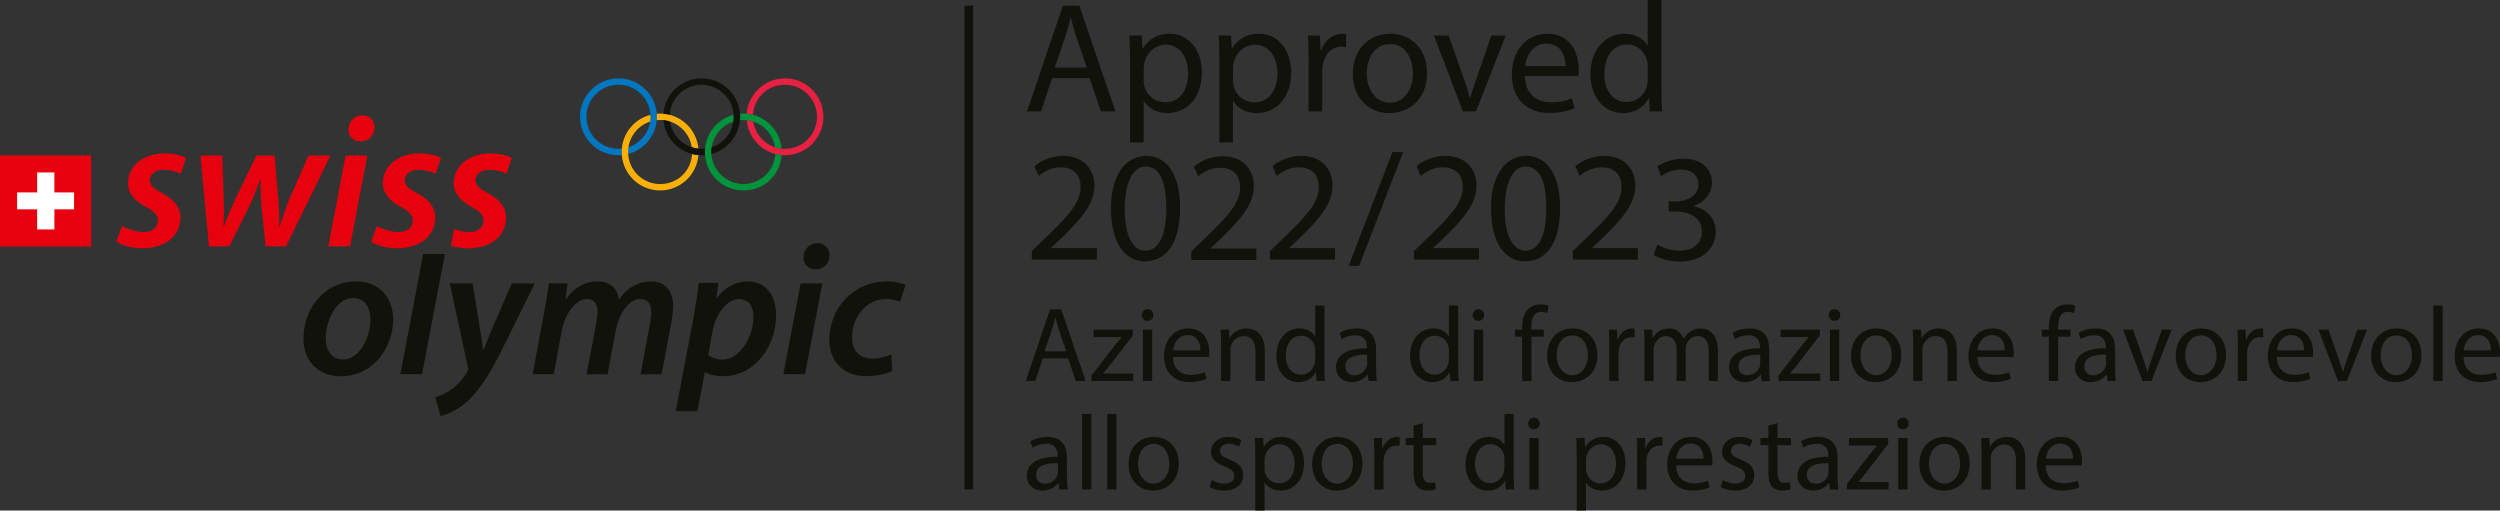 <?xml version="1.0" encoding="UTF-8"?><svg id="Ebene_1" xmlns="http://www.w3.org/2000/svg" viewBox="0 0 1175.6 240.06"><rect x="0" y="0" width="1175.6" height="240.06" fill="#333333" stroke="none"/><defs><style>.cls-1{fill:#fff;}.cls-2{fill:#f9af06;}.cls-3{fill:#e7000e;}.cls-4{fill:#0077c0;}.cls-5{fill:#00943d;}.cls-6{fill:#12120d;}.cls-7{fill:#e82041;}</style></defs><g><path class="cls-4" d="M308.9,54.92c0-9.98-8.09-18.07-18.07-18.07s-18.07,8.09-18.07,18.07,8.09,18.07,18.07,18.07c.53,0,1.05-.02,1.56-.07-.04-.48-.06-.96-.06-1.44,0-.54,.03-1.07,.07-1.59-.52,.05-1.04,.08-1.57,.08-8.32,0-15.06-6.74-15.06-15.06s6.74-15.06,15.06-15.06,15.06,6.74,15.06,15.06c0,6.68-4.35,12.34-10.37,14.32-.11,.73-.17,1.48-.17,2.25,0,.31,0,.62,.03,.93,7.78-2.01,13.52-9.08,13.52-17.49"/><path class="cls-7" d="M387.2,54.92c0,9.98-8.09,18.07-18.07,18.07-9.44,0-17.2-7.25-18-16.48,1.08,.11,2.12,.34,3.11,.66,1.09,7.25,7.34,12.81,14.89,12.81,8.32,0,15.06-6.74,15.06-15.06s-6.74-15.06-15.06-15.06-14.55,6.25-15.03,14.13c-.96-.25-1.96-.42-2.98-.51,.73-9.31,8.52-16.63,18.01-16.63,9.98,0,18.07,8.09,18.07,18.07"/><path class="cls-5" d="M349.55,56.43c7.55,0,13.81,5.56,14.89,12.81,.99,.33,2.03,.55,3.11,.66-.8-9.24-8.56-16.48-18-16.48-.53,0-1.05,.02-1.56,.07,.04,.47,.05,.95,.05,1.44,0,.53-.02,1.06-.07,1.59,.52-.05,1.05-.08,1.58-.08m15.03,15.99c-.48,7.88-7.03,14.13-15.03,14.13s-15.06-6.74-15.06-15.06c0-6.68,4.36-12.34,10.38-14.32,.11-.73,.16-1.48,.16-2.25,0-.31-.01-.62-.03-.93-7.78,2.01-13.52,9.08-13.52,17.49,0,9.98,8.09,18.07,18.07,18.07s17.28-7.32,18.01-16.63c-1.02-.09-2.02-.26-2.98-.51"/><path class="cls-2" d="M308.83,56.51c.05-.52,.07-1.05,.07-1.59,0-.48-.02-.96-.05-1.44,.52-.04,1.04-.07,1.56-.07,9.44,0,17.2,7.25,18,16.48-1.07-.11-2.11-.34-3.11-.66-1.08-7.25-7.34-12.81-14.89-12.81-.53,0-1.06,.03-1.58,.08m19.59,16.42c-.73,9.31-8.52,16.63-18.01,16.63-9.98,0-18.07-8.09-18.07-18.07,0-8.41,5.75-15.48,13.53-17.49,.02,.3,.03,.62,.03,.93,0,.77-.05,1.51-.17,2.25-6.02,1.97-10.37,7.64-10.37,14.32,0,8.31,6.74,15.06,15.06,15.06s14.55-6.25,15.03-14.13c.97,.25,1.96,.42,2.98,.51"/><path class="cls-6" d="M329.98,36.85c-9.49,0-17.28,7.32-18.01,16.63,1.02,.09,2.02,.26,2.98,.51,.48-7.89,7.03-14.13,15.03-14.13s15.06,6.74,15.06,15.06c0,6.68-4.35,12.34-10.38,14.31-.11,.73-.17,1.48-.17,2.25,0,.31,.01,.62,.03,.93,7.78-2.01,13.52-9.08,13.52-17.49,0-9.98-8.09-18.07-18.07-18.07m0,33.13c-7.55,0-13.8-5.56-14.89-12.81-1-.33-2.04-.55-3.11-.66,.8,9.24,8.55,16.48,18,16.48,.53,0,1.05-.02,1.56-.07-.04-.47-.05-.95-.05-1.44,0-.54,.02-1.06,.07-1.59-.52,.05-1.05,.08-1.58,.08"/><polygon class="cls-6" points="198.47 175.97 209.22 119.44 198.99 119.44 188.25 175.97 198.47 175.97"/><path class="cls-6" d="M161.41,169.04c-5.14,0-8.24-4.11-8.24-9.98,0-8.03,4.74-18.87,12.87-18.87,6.18,0,8.16,5.41,8.16,9.83,0,8.45-5.08,19.02-12.71,19.02h-.09Zm-1.16,7.9c14.51,0,24.62-12.46,24.62-26.97,0-9.44-5.99-17.67-17.49-17.67-14.59,0-24.69,12.56-24.69,27.04,0,10.17,6.68,17.6,17.47,17.6h.09Z"/><path class="cls-6" d="M211.51,133.26l8.48,39.35c.16,.84,.17,1.34-.2,2.01-1.92,3.46-4.64,6.41-7.53,8.51-2.65,1.96-5.58,3.07-7.51,3.69l2.35,8.78c2.62-.48,8.23-2.55,13.12-7.32,5.74-5.5,10.49-13.13,15.68-23.54l15.58-31.47h-10.8l-9.17,21.02c-1.99,4.68-3.08,7.53-4.09,10.19h-.2c-.37-2.92-.87-6.01-1.65-10.66l-3.33-20.56h-10.71Z"/><path class="cls-6" d="M260.4,175.97l3.71-20.22c1.58-8.69,7.04-15.15,11.75-15.15,4.13,0,5.1,2.94,5.1,6.17,0,1.57-.23,3.22-.57,5.03l-4.56,24.18h9.88l3.82-20.48c1.67-9.03,6.8-14.9,11.51-14.9,3.73,0,5.21,2.45,5.21,6.12,0,1.71-.29,3.68-.6,5.36l-4.44,23.9h9.92l4.69-25.01c.41-2.29,.72-5.43,.72-7.31,0-7.59-4.54-11.35-10.4-11.35-5.92,.05-11.32,2.91-15.15,8.72-.34-4.49-3.38-8.72-10.05-8.72-5.56,0-10.84,2.68-14.8,8.39h-.17l.93-7.43h-8.85c-.51,3.7-1.13,8.13-2.11,13.25l-5.48,29.46h9.93Z"/><path class="cls-6" d="M334.92,156.46c1.83-9.97,7.46-15.81,12.64-15.81s6.72,4.38,6.72,8.26c0,9.63-6.45,20.16-14.39,20.16-2.93,0-5.2-.82-6.81-2.17l1.84-10.44Zm-6.95,36.88l3.45-18.24h.19c1.55,.92,4.57,1.83,8.49,1.83,14.58,0,24.87-13.87,24.87-28.79,0-8.34-4.24-15.85-13.49-15.85-5.47,0-10.78,2.91-14.44,8h-.18l.96-7.26h-9.22c-.54,4.33-1.5,11.02-2.45,16.11l-8.38,44.2h10.19Z"/><path class="cls-6" d="M383.39,126.63c3.66,0,6.64-2.49,6.69-6.5,0-3.46-2.36-5.78-5.74-5.78s-6.47,2.72-6.5,6.52c-.02,3.4,2.28,5.76,5.47,5.76h.09Zm-4.82,49.34l8.13-42.71h-10.21l-8.14,42.71h10.22Z"/><path class="cls-6" d="M419.14,166.58c-2.17,.97-5.13,2.05-9.08,2.05-5.71,0-9.39-3.63-9.39-10.01,0-8.92,6.2-18.02,16.11-18.02,2.84,0,4.85,.61,6.44,1.3l2.65-7.92c-1.64-.76-4.97-1.66-8.76-1.66-15.85,0-27.12,12.6-27.12,27.49,0,10.18,6.55,17.08,17.28,17.08,5.42,0,9.77-1.21,12.26-2.42l-.37-7.89Z"/><path class="cls-3" d="M54.75,113.61c2.26,1.69,6.92,3.08,11.95,3.15,10.28,.08,18.13-5.2,18.13-14.62,0-5.42-4.15-9.03-8.85-11.5-3.62-1.85-5.5-3.5-5.5-5.89,0-2.9,2.64-4.94,6.47-4.94,3.5,0,6.36,1.06,8.01,1.9l2.57-7.39c-1.87-1.13-5.55-2.16-10.04-2.16-10.1,0-17.29,5.8-17.29,14.03,0,4.89,3.52,8.54,8.45,11.13,4.16,2.17,5.59,3.9,5.59,6.55,0,2.87-2.44,5.25-6.61,5.26-3.85,0-8.02-1.62-10.26-2.83l-2.63,7.29Z"/><path class="cls-3" d="M94.27,73.13l3.96,42.71h9.6l9.49-19c1.84-3.85,2.96-7.04,5.01-12.21h.19c-.02,4.5,.12,8.39,.46,12.62l1.94,18.6h9.58l20.91-42.71h-10.34l-9.17,20.88c-1.76,4.57-3.12,8.38-4.4,12.54h-.21c.13-3.81-.08-7.71-.39-12.59l-1.79-20.83h-8.53l-10.33,21.37c-1.96,4.29-3.7,8.3-4.96,12.05h-.19c.2-4.18,.3-7.62,.13-12.66l-.72-20.76h-10.24Z"/><path class="cls-3" d="M169.42,66.5c3.66,0,6.63-2.49,6.69-6.5,0-3.46-2.36-5.78-5.74-5.78s-6.48,2.72-6.51,6.52c-.02,3.4,2.28,5.75,5.47,5.75h.09Zm-4.82,49.34l8.13-42.71h-10.21l-8.14,42.71h10.21Z"/><path class="cls-3" d="M174.58,113.61c2.26,1.69,6.92,3.08,11.95,3.15,10.27,.08,18.13-5.2,18.13-14.62,0-5.42-4.15-9.03-8.85-11.5-3.62-1.85-5.49-3.5-5.49-5.89,0-2.9,2.63-4.94,6.47-4.94,3.49,0,6.36,1.06,8.01,1.9l2.57-7.39c-1.87-1.13-5.55-2.16-10.04-2.16-10.1,0-17.29,5.8-17.29,14.03,0,4.89,3.52,8.54,8.44,11.13,4.16,2.17,5.6,3.9,5.6,6.55,0,2.87-2.44,5.25-6.61,5.26-3.85,0-8.02-1.62-10.26-2.83l-2.63,7.29Z"/><path class="cls-3" d="M213.52,107.67c2.15,.8,4.77,1.48,7.26,1.48,4.17-.02,6.61-2.39,6.61-5.26,0-2.65-1.43-4.38-5.59-6.55-4.93-2.59-8.45-6.25-8.45-11.13,0-8.23,7.19-14.03,17.29-14.03,4.49,0,8.17,1.03,10.04,2.16l-2.57,7.39c-1.65-.84-4.51-1.9-8.01-1.9-3.84,0-6.47,2.04-6.47,4.94,0,2.39,1.88,4.04,5.49,5.89,4.7,2.48,8.85,6.08,8.85,11.5,0,9.42-7.86,14.69-18.14,14.62-2.85-.04-5.58-.51-7.83-1.21l1.51-7.89Z"/><rect class="cls-3" y="73.05" width="42.88" height="42.88"/><polygon class="cls-1" points="34.83 90.48 25.57 90.48 25.57 81.09 17.47 81.09 17.47 90.48 8.04 90.48 8.04 98.44 17.47 98.44 17.47 107.89 25.57 107.89 25.57 98.44 34.83 98.44 34.83 90.48"/></g><rect class="cls-6" x="453.52" y="2.66" width="4.11" height="227.5"/><g><path class="cls-6" d="M494.73,36.74l-5.16,15.64h-6.64L499.82,2.66h7.75l16.97,49.73h-6.86l-5.31-15.64h-17.63Zm16.3-5.02l-4.87-14.31c-1.11-3.25-1.84-6.2-2.58-9.07h-.15c-.74,2.95-1.55,5.98-2.51,9l-4.87,14.39h14.98Z"/><path class="cls-6" d="M531.4,28.33c0-4.57-.15-8.26-.3-11.66h5.83l.29,6.12h.15c2.66-4.35,6.86-6.93,12.69-6.93,8.63,0,15.12,7.3,15.12,18.15,0,12.84-7.82,19.18-16.23,19.18-4.72,0-8.85-2.07-10.99-5.61h-.15v19.4h-6.42V28.33Zm6.42,9.52c0,.96,.15,1.84,.29,2.66,1.18,4.5,5.09,7.6,9.74,7.6,6.86,0,10.85-5.61,10.85-13.8,0-7.16-3.76-13.28-10.62-13.28-4.43,0-8.56,3.17-9.81,8.04-.22,.81-.44,1.77-.44,2.66v6.12Z"/><path class="cls-6" d="M573.38,28.33c0-4.57-.15-8.26-.3-11.66h5.83l.29,6.12h.15c2.66-4.35,6.86-6.93,12.69-6.93,8.63,0,15.12,7.3,15.12,18.15,0,12.84-7.82,19.18-16.23,19.18-4.72,0-8.85-2.07-10.99-5.61h-.15v19.4h-6.42V28.33Zm6.42,9.52c0,.96,.15,1.84,.29,2.66,1.18,4.5,5.09,7.6,9.74,7.6,6.86,0,10.85-5.61,10.85-13.8,0-7.16-3.76-13.28-10.62-13.28-4.43,0-8.56,3.17-9.81,8.04-.22,.81-.44,1.77-.44,2.66v6.12Z"/><path class="cls-6" d="M615.36,27.81c0-4.21-.07-7.82-.3-11.14h5.68l.22,7.01h.29c1.62-4.8,5.53-7.82,9.89-7.82,.74,0,1.25,.07,1.84,.22v6.12c-.66-.15-1.33-.22-2.21-.22-4.57,0-7.82,3.47-8.71,8.34-.15,.89-.29,1.92-.29,3.02v19.03h-6.42V27.81Z"/><path class="cls-6" d="M671.06,34.23c0,13.21-9.15,18.96-17.78,18.96-9.66,0-17.12-7.08-17.12-18.37,0-11.95,7.82-18.96,17.71-18.96s17.19,7.45,17.19,18.37Zm-28.33,.37c0,7.82,4.5,13.72,10.85,13.72s10.84-5.83,10.84-13.87c0-6.05-3.02-13.72-10.7-13.72s-10.99,7.08-10.99,13.87Z"/><path class="cls-6" d="M681.24,16.67l7.01,20.07c1.18,3.25,2.14,6.2,2.88,9.15h.22c.81-2.95,1.84-5.9,3.02-9.15l6.94-20.07h6.79l-14.02,35.71h-6.2l-13.57-35.71h6.94Z"/><path class="cls-6" d="M717.1,35.71c.15,8.78,5.75,12.39,12.25,12.39,4.65,0,7.45-.81,9.89-1.84l1.11,4.65c-2.29,1.03-6.2,2.21-11.88,2.21-10.99,0-17.56-7.23-17.56-18s6.34-19.26,16.75-19.26c11.66,0,14.76,10.25,14.76,16.82,0,1.33-.15,2.36-.22,3.02h-25.08Zm19.03-4.65c.07-4.13-1.7-10.55-9-10.55-6.57,0-9.44,6.05-9.96,10.55h18.96Z"/><path class="cls-6" d="M781.29,0V43.16c0,3.17,.07,6.79,.29,9.22h-5.83l-.29-6.2h-.15c-1.99,3.98-6.34,7.01-12.17,7.01-8.63,0-15.27-7.3-15.27-18.15-.07-11.88,7.3-19.18,16.01-19.18,5.46,0,9.15,2.58,10.77,5.46h.15V0h6.49Zm-6.49,31.21c0-.81-.07-1.92-.3-2.73-.96-4.13-4.5-7.53-9.37-7.53-6.71,0-10.7,5.9-10.7,13.8,0,7.23,3.54,13.21,10.55,13.21,4.35,0,8.34-2.88,9.52-7.75,.22-.89,.3-1.77,.3-2.8v-6.2Z"/><path class="cls-6" d="M490.33,168.57l-3.48,10.59h-4.51l11.46-33.7h5.23l11.51,33.7h-4.66l-3.61-10.59h-11.95Zm11.07-3.4l-3.34-9.7c-.73-2.21-1.24-4.21-1.74-6.15h-.12c-.48,1.97-1.01,4.03-1.67,6.09l-3.32,9.76h10.18Z"/><path class="cls-6" d="M513.28,176.6l10.94-14.21c1.08-1.35,2.05-2.5,3.18-3.78v-.1h-13.14v-3.52h18.47l-.03,2.74-10.81,14.06c-1.03,1.31-2.03,2.55-3.11,3.76v.1h14.13v3.52h-19.63v-2.56Z"/><path class="cls-6" d="M542.35,148.14c0,1.5-1.05,2.73-2.8,2.73-1.59,0-2.66-1.24-2.65-2.73,0-1.51,1.12-2.74,2.73-2.74s2.71,1.2,2.72,2.74Zm-4.91,31.02v-24.18h4.38v24.18h-4.38Z"/><path class="cls-6" d="M551.6,167.86c.09,5.94,3.86,8.4,8.28,8.4,3.15,0,5.07-.56,6.7-1.24l.77,3.12c-1.54,.7-4.23,1.54-8.07,1.54-7.43,0-11.9-4.95-11.9-12.2s4.32-13.05,11.38-13.05c7.89,0,9.95,6.92,9.95,11.37,0,.92-.05,1.58-.15,2.06h-16.96Zm12.87-3.16c.04-2.77-1.13-7.12-6.07-7.12-4.49,0-6.4,4.06-6.75,7.12h12.82Z"/><path class="cls-6" d="M574.19,161.51c0-2.52-.08-4.53-.2-6.53h3.89l.24,3.98h.12c1.19-2.27,4-4.53,8-4.53,3.32,0,8.52,2,8.52,10.31v14.43h-4.38v-13.94c0-3.91-1.47-7.18-5.59-7.18-2.89,0-5.14,2.05-5.93,4.51-.18,.54-.3,1.32-.3,2.04v14.57h-4.38v-17.65Z"/><path class="cls-6" d="M622.81,143.66v29.26c0,2.15,.08,4.57,.2,6.24h-3.91l-.22-4.18h-.12c-1.35,2.7-4.25,4.73-8.2,4.73-5.86,0-10.38-4.95-10.38-12.29-.04-8.08,4.98-13,10.87-13,3.71,0,6.21,1.74,7.3,3.67h.1v-14.44h4.37Zm-4.37,21.16c0-.57-.05-1.3-.19-1.88-.68-2.77-3.06-5.06-6.37-5.06-4.56,0-7.28,3.99-7.28,9.31,0,4.91,2.44,8.99,7.19,8.99,2.94,0,5.62-1.99,6.43-5.28,.16-.58,.22-1.2,.22-1.89v-4.19Z"/><path class="cls-6" d="M643.54,179.16l-.39-3.05h-.13c-1.33,1.89-3.94,3.6-7.4,3.6-4.89,0-7.39-3.47-7.39-6.94,0-5.86,5.19-9.08,14.53-9.01v-.51c0-1.96-.55-5.6-5.51-5.58-2.25,0-4.6,.67-6.3,1.8l-1-2.92c2-1.29,4.93-2.12,7.98-2.12,7.39,0,9.19,5.05,9.19,9.9v9.05c0,2.07,.09,4.13,.37,5.79h-3.97Zm-.68-12.35c-4.76-.1-10.21,.75-10.21,5.43,0,2.89,1.9,4.21,4.11,4.21,3.18,0,5.19-2,5.89-4.05,.15-.47,.21-.96,.21-1.38v-4.21Z"/><path class="cls-6" d="M685.7,143.66v29.26c0,2.15,.08,4.57,.2,6.24h-3.91l-.22-4.18h-.12c-1.35,2.7-4.25,4.73-8.2,4.73-5.86,0-10.38-4.95-10.38-12.29-.04-8.08,4.98-13,10.87-13,3.71,0,6.21,1.74,7.3,3.67h.1v-14.44h4.37Zm-4.37,21.16c0-.57-.05-1.3-.19-1.88-.68-2.77-3.06-5.06-6.37-5.06-4.56,0-7.28,3.99-7.28,9.31,0,4.91,2.44,8.99,7.19,8.99,2.94,0,5.62-1.99,6.43-5.28,.16-.58,.22-1.2,.22-1.89v-4.19Z"/><path class="cls-6" d="M697.95,148.14c0,1.5-1.05,2.73-2.8,2.73-1.59,0-2.66-1.24-2.65-2.73,0-1.51,1.12-2.74,2.73-2.74s2.71,1.2,2.72,2.74Zm-4.91,31.02v-24.18h4.38v24.18h-4.38Z"/><path class="cls-6" d="M715.76,179.16v-20.85h-3.38v-3.33h3.38v-1.17c0-3.41,.78-6.5,2.81-8.47,1.65-1.59,3.86-2.23,5.88-2.23,1.6,0,2.91,.33,3.76,.71l-.58,3.38c-.67-.29-1.53-.55-2.82-.55-3.71,0-4.69,3.29-4.69,7.03v1.31h5.84v3.33h-5.82v20.85h-4.38Z"/><path class="cls-6" d="M751.17,166.84c0,8.96-6.21,12.87-12.03,12.87-6.56,0-11.62-4.78-11.62-12.46,0-8.09,5.32-12.82,12.01-12.82s11.64,5.04,11.64,12.41Zm-19.17,.28c0,5.3,3.04,9.3,7.33,9.3s7.37-3.94,7.37-9.43c0-4.09-2.06-9.26-7.29-9.26s-7.41,4.81-7.41,9.39Z"/><path class="cls-6" d="M756.72,162.51c0-2.86-.07-5.29-.2-7.53h3.85l.17,4.74h.16c1.13-3.24,3.8-5.29,6.73-5.29,.48,0,.82,.03,1.22,.12v4.14c-.45-.09-.89-.13-1.5-.13-3.1,0-5.29,2.34-5.89,5.63-.11,.62-.18,1.34-.18,2.05v12.92h-4.38v-16.65Z"/><path class="cls-6" d="M773.28,161.51c0-2.52-.08-4.53-.2-6.53h3.82l.23,3.89h.12c1.35-2.3,3.6-4.44,7.63-4.44,3.28,0,5.78,2,6.82,4.85h.1c.77-1.38,1.73-2.42,2.73-3.15,1.46-1.1,3.04-1.7,5.32-1.7,3.23,0,7.98,2.08,7.98,10.49v14.24h-4.29v-13.68c0-4.68-1.73-7.46-5.25-7.46-2.52,0-4.46,1.83-5.23,3.96-.21,.63-.36,1.42-.36,2.21v14.97h-4.29v-14.51c0-3.85-1.7-6.62-5.02-6.62-2.74,0-4.75,2.19-5.48,4.39-.22,.65-.33,1.41-.33,2.17v14.58h-4.29v-17.65Z"/><path class="cls-6" d="M828.39,179.16l-.39-3.05h-.13c-1.33,1.89-3.94,3.6-7.4,3.6-4.89,0-7.39-3.47-7.39-6.94,0-5.86,5.19-9.08,14.53-9.01v-.51c0-1.96-.55-5.6-5.51-5.58-2.25,0-4.6,.67-6.3,1.8l-1-2.92c2-1.29,4.93-2.12,7.98-2.12,7.39,0,9.19,5.05,9.19,9.9v9.05c0,2.07,.09,4.13,.37,5.79h-3.97Zm-.68-12.35c-4.76-.1-10.21,.75-10.21,5.43,0,2.89,1.9,4.21,4.11,4.21,3.18,0,5.19-2,5.89-4.05,.15-.47,.21-.96,.21-1.38v-4.21Z"/><path class="cls-6" d="M836.33,176.6l10.94-14.21c1.08-1.35,2.05-2.5,3.18-3.78v-.1h-13.14v-3.52h18.47l-.03,2.74-10.81,14.06c-1.03,1.31-2.03,2.55-3.11,3.76v.1h14.13v3.52h-19.63v-2.56Z"/><path class="cls-6" d="M865.4,148.14c0,1.5-1.05,2.73-2.8,2.73-1.59,0-2.66-1.24-2.65-2.73,0-1.51,1.12-2.74,2.73-2.74s2.71,1.2,2.72,2.74Zm-4.91,31.02v-24.18h4.38v24.18h-4.38Z"/><path class="cls-6" d="M894.07,166.84c0,8.96-6.21,12.87-12.03,12.87-6.56,0-11.62-4.78-11.62-12.46,0-8.09,5.32-12.82,12.01-12.82s11.64,5.04,11.64,12.41Zm-19.17,.28c0,5.3,3.04,9.3,7.33,9.3s7.37-3.94,7.37-9.43c0-4.09-2.06-9.26-7.29-9.26s-7.41,4.81-7.41,9.39Z"/><path class="cls-6" d="M899.63,161.51c0-2.52-.08-4.53-.2-6.53h3.89l.24,3.98h.12c1.19-2.27,4-4.53,8-4.53,3.32,0,8.52,2,8.52,10.31v14.43h-4.38v-13.94c0-3.91-1.47-7.18-5.59-7.18-2.89,0-5.14,2.05-5.93,4.51-.18,.54-.3,1.32-.3,2.04v14.57h-4.38v-17.65Z"/><path class="cls-6" d="M929.84,167.86c.09,5.94,3.86,8.4,8.28,8.4,3.15,0,5.07-.56,6.7-1.24l.77,3.12c-1.54,.7-4.23,1.54-8.07,1.54-7.43,0-11.9-4.95-11.9-12.2s4.32-13.05,11.38-13.05c7.89,0,9.95,6.92,9.95,11.37,0,.92-.05,1.58-.15,2.06h-16.96Zm12.87-3.16c.04-2.77-1.13-7.12-6.07-7.12-4.49,0-6.4,4.06-6.75,7.12h12.82Z"/><path class="cls-6" d="M963.46,179.16v-20.85h-3.38v-3.33h3.38v-1.17c0-3.41,.78-6.5,2.81-8.47,1.65-1.59,3.86-2.23,5.88-2.23,1.6,0,2.91,.33,3.76,.71l-.58,3.38c-.67-.29-1.53-.55-2.82-.55-3.71,0-4.69,3.29-4.69,7.03v1.31h5.84v3.33h-5.82v20.85h-4.38Z"/><path class="cls-6" d="M991.04,179.16l-.39-3.05h-.13c-1.33,1.89-3.94,3.6-7.4,3.6-4.89,0-7.39-3.47-7.39-6.94,0-5.86,5.19-9.08,14.53-9.01v-.51c0-1.96-.55-5.6-5.51-5.58-2.25,0-4.6,.67-6.3,1.8l-1-2.92c2-1.29,4.93-2.12,7.98-2.12,7.39,0,9.19,5.05,9.19,9.9v9.05c0,2.07,.09,4.13,.37,5.79h-3.97Zm-.68-12.35c-4.76-.1-10.21,.75-10.21,5.43,0,2.89,1.9,4.21,4.11,4.21,3.18,0,5.19-2,5.89-4.05,.15-.47,.21-.96,.21-1.38v-4.21Z"/><path class="cls-6" d="M1003.02,154.98l4.74,13.56c.81,2.24,1.44,4.24,1.98,6.25h.13c.55-2.01,1.25-4.02,2.02-6.25l4.73-13.56h4.6l-9.52,24.18h-4.19l-9.21-24.18h4.71Z"/><path class="cls-6" d="M1046.77,166.84c0,8.96-6.21,12.87-12.03,12.87-6.56,0-11.62-4.78-11.62-12.46,0-8.09,5.32-12.82,12.01-12.82s11.64,5.04,11.64,12.41Zm-19.17,.28c0,5.3,3.04,9.3,7.33,9.3s7.37-3.94,7.37-9.43c0-4.09-2.06-9.26-7.29-9.26s-7.41,4.81-7.41,9.39Z"/><path class="cls-6" d="M1052.32,162.51c0-2.86-.07-5.29-.2-7.53h3.85l.17,4.74h.16c1.13-3.24,3.8-5.29,6.73-5.29,.48,0,.82,.03,1.22,.12v4.14c-.45-.09-.89-.13-1.5-.13-3.1,0-5.29,2.34-5.89,5.63-.11,.62-.18,1.34-.18,2.05v12.92h-4.38v-16.65Z"/><path class="cls-6" d="M1070.64,167.86c.09,5.94,3.86,8.4,8.28,8.4,3.15,0,5.07-.56,6.7-1.24l.77,3.12c-1.54,.7-4.23,1.54-8.07,1.54-7.43,0-11.9-4.95-11.9-12.2s4.32-13.05,11.38-13.05c7.89,0,9.95,6.92,9.95,11.37,0,.92-.05,1.58-.15,2.06h-16.96Zm12.87-3.16c.04-2.77-1.13-7.12-6.07-7.12-4.49,0-6.4,4.06-6.75,7.12h12.82Z"/><path class="cls-6" d="M1094.92,154.98l4.74,13.56c.81,2.24,1.44,4.24,1.98,6.25h.13c.55-2.01,1.25-4.02,2.02-6.25l4.73-13.56h4.6l-9.52,24.18h-4.19l-9.21-24.18h4.71Z"/><path class="cls-6" d="M1138.67,166.84c0,8.96-6.21,12.87-12.03,12.87-6.56,0-11.62-4.78-11.62-12.46,0-8.09,5.32-12.82,12.01-12.82s11.64,5.04,11.64,12.41Zm-19.17,.28c0,5.3,3.04,9.3,7.33,9.3s7.37-3.94,7.37-9.43c0-4.09-2.06-9.26-7.29-9.26s-7.41,4.81-7.41,9.39Z"/><path class="cls-6" d="M1144.23,143.66h4.38v35.5h-4.38v-35.5Z"/><path class="cls-6" d="M1158.49,167.86c.09,5.94,3.86,8.4,8.28,8.4,3.15,0,5.07-.56,6.7-1.24l.77,3.12c-1.54,.7-4.23,1.54-8.07,1.54-7.43,0-11.9-4.95-11.9-12.2s4.32-13.05,11.38-13.05c7.89,0,9.95,6.92,9.95,11.37,0,.92-.05,1.58-.15,2.06h-16.96Zm12.87-3.16c.04-2.77-1.13-7.12-6.07-7.12-4.49,0-6.4,4.06-6.75,7.12h12.82Z"/><path class="cls-6" d="M498.14,230.16l-.39-3.05h-.13c-1.33,1.89-3.94,3.6-7.4,3.6-4.89,0-7.39-3.47-7.39-6.94,0-5.86,5.19-9.08,14.53-9.01v-.51c0-1.96-.55-5.6-5.51-5.58-2.25,0-4.6,.67-6.3,1.8l-1-2.92c2-1.29,4.93-2.12,7.98-2.12,7.39,0,9.19,5.05,9.19,9.9v9.05c0,2.07,.09,4.13,.37,5.79h-3.97Zm-.68-12.35c-4.76-.1-10.21,.75-10.21,5.43,0,2.89,1.9,4.21,4.11,4.21,3.18,0,5.19-2,5.89-4.05,.15-.47,.21-.96,.21-1.38v-4.21Z"/><path class="cls-6" d="M508.84,194.66h4.38v35.5h-4.38v-35.5Z"/><path class="cls-6" d="M520.64,194.66h4.38v35.5h-4.38v-35.5Z"/><path class="cls-6" d="M554.32,217.84c0,8.96-6.21,12.87-12.03,12.87-6.56,0-11.62-4.78-11.62-12.46,0-8.09,5.32-12.82,12.01-12.82s11.64,5.04,11.64,12.41Zm-19.17,.28c0,5.3,3.04,9.3,7.33,9.3s7.37-3.94,7.37-9.43c0-4.09-2.06-9.26-7.29-9.26s-7.41,4.81-7.41,9.39Z"/><path class="cls-6" d="M569.86,225.68c1.33,.83,3.64,1.72,5.83,1.72,3.21,0,4.7-1.58,4.7-3.6s-1.28-3.22-4.49-4.43c-4.37-1.58-6.44-3.96-6.43-6.86,0-3.9,3.17-7.09,8.37-7.09,2.46,0,4.58,.67,5.92,1.49l-1.09,3.2c-.93-.58-2.7-1.42-4.96-1.42-2.6,0-4.01,1.5-4.01,3.32,0,2,1.42,2.89,4.59,4.12,4.17,1.55,6.33,3.65,6.34,7.27,0,4.29-3.33,7.29-9.04,7.29-2.65,0-5.09-.69-6.8-1.69l1.07-3.32Z"/><path class="cls-6" d="M590.28,213.86c0-3.08-.08-5.59-.2-7.88h3.93l.24,4.12h.1c1.76-2.95,4.65-4.67,8.58-4.67,5.85,0,10.27,4.93,10.27,12.27,0,8.72-5.33,13.01-11,13.01-3.23,0-6.01-1.41-7.45-3.81h-.1v13.16h-4.37v-26.21Zm4.37,6.46c0,.62,.06,1.23,.19,1.79,.79,3.07,3.46,5.16,6.58,5.16,4.66,0,7.35-3.82,7.35-9.37,0-4.82-2.53-8.97-7.18-8.97-2.99,0-5.82,2.12-6.65,5.43-.14,.57-.28,1.21-.28,1.79v4.18Z"/><path class="cls-6" d="M640.67,217.84c0,8.96-6.21,12.87-12.03,12.87-6.56,0-11.62-4.78-11.62-12.46,0-8.09,5.32-12.82,12.01-12.82s11.64,5.04,11.64,12.41Zm-19.17,.28c0,5.3,3.04,9.3,7.33,9.3s7.37-3.94,7.37-9.43c0-4.09-2.06-9.26-7.29-9.26s-7.41,4.81-7.41,9.39Z"/><path class="cls-6" d="M646.23,213.51c0-2.86-.07-5.29-.2-7.53h3.85l.17,4.74h.16c1.13-3.24,3.8-5.29,6.73-5.29,.48,0,.82,.03,1.22,.12v4.14c-.45-.09-.89-.13-1.5-.13-3.1,0-5.29,2.34-5.89,5.63-.11,.62-.18,1.34-.18,2.05v12.92h-4.38v-16.65Z"/><path class="cls-6" d="M669.06,199.02v6.96h6.32v3.33h-6.32v13.03c0,3.01,.87,4.71,3.33,4.71,1.14,0,1.97-.14,2.55-.32l.2,3.34c-.85,.34-2.22,.6-3.93,.6-2.02,0-3.7-.67-4.75-1.86-1.21-1.33-1.71-3.47-1.71-6.31v-13.21h-3.75v-3.33h3.75v-5.83l4.31-1.14Z"/><path class="cls-6" d="M711.8,194.66v29.26c0,2.15,.08,4.57,.2,6.24h-3.91l-.22-4.18h-.12c-1.35,2.7-4.25,4.73-8.2,4.73-5.86,0-10.38-4.95-10.38-12.29-.04-8.08,4.98-13,10.87-13,3.71,0,6.21,1.74,7.3,3.67h.1v-14.44h4.37Zm-4.37,21.16c0-.57-.05-1.3-.19-1.88-.68-2.77-3.06-5.06-6.37-5.06-4.56,0-7.28,3.99-7.28,9.31,0,4.91,2.44,8.99,7.19,8.99,2.94,0,5.62-1.99,6.43-5.28,.16-.58,.22-1.2,.22-1.89v-4.19Z"/><path class="cls-6" d="M724.05,199.14c0,1.5-1.05,2.73-2.8,2.73-1.59,0-2.66-1.24-2.65-2.73,0-1.51,1.12-2.74,2.73-2.74s2.71,1.2,2.72,2.74Zm-4.91,31.02v-24.18h4.38v24.18h-4.38Z"/><path class="cls-6" d="M741.42,213.86c0-3.08-.08-5.59-.2-7.88h3.93l.24,4.12h.1c1.76-2.95,4.65-4.67,8.58-4.67,5.85,0,10.27,4.93,10.27,12.27,0,8.72-5.33,13.01-11,13.01-3.23,0-6.01-1.41-7.45-3.81h-.1v13.16h-4.37v-26.21Zm4.37,6.46c0,.62,.06,1.23,.19,1.79,.79,3.07,3.46,5.16,6.58,5.16,4.66,0,7.35-3.82,7.35-9.37,0-4.82-2.53-8.97-7.18-8.97-2.99,0-5.82,2.12-6.65,5.43-.14,.57-.28,1.21-.28,1.79v4.18Z"/><path class="cls-6" d="M769.87,213.51c0-2.86-.07-5.29-.2-7.53h3.85l.17,4.74h.16c1.13-3.24,3.8-5.29,6.73-5.29,.48,0,.82,.03,1.22,.12v4.14c-.45-.09-.89-.13-1.5-.13-3.1,0-5.29,2.34-5.89,5.63-.11,.62-.18,1.34-.18,2.05v12.92h-4.38v-16.65Z"/><path class="cls-6" d="M788.19,218.86c.09,5.94,3.86,8.4,8.28,8.4,3.15,0,5.07-.56,6.7-1.24l.77,3.12c-1.54,.7-4.23,1.54-8.07,1.54-7.43,0-11.9-4.95-11.9-12.2s4.32-13.05,11.38-13.05c7.89,0,9.95,6.92,9.95,11.37,0,.92-.05,1.58-.15,2.06h-16.96Zm12.87-3.16c.04-2.77-1.13-7.12-6.07-7.12-4.49,0-6.4,4.06-6.75,7.12h12.82Z"/><path class="cls-6" d="M810.16,225.68c1.33,.83,3.64,1.72,5.83,1.72,3.21,0,4.7-1.58,4.7-3.6s-1.28-3.22-4.49-4.43c-4.37-1.58-6.44-3.96-6.43-6.86,0-3.9,3.17-7.09,8.37-7.09,2.46,0,4.58,.67,5.92,1.49l-1.09,3.2c-.93-.58-2.7-1.42-4.96-1.42-2.6,0-4.01,1.5-4.01,3.32,0,2,1.42,2.89,4.59,4.12,4.17,1.55,6.33,3.65,6.34,7.27,0,4.29-3.33,7.29-9.04,7.29-2.65,0-5.09-.69-6.8-1.69l1.07-3.32Z"/><path class="cls-6" d="M835.86,199.02v6.96h6.32v3.33h-6.32v13.03c0,3.01,.87,4.71,3.33,4.71,1.14,0,1.97-.14,2.55-.32l.2,3.34c-.85,.34-2.22,.6-3.93,.6-2.02,0-3.7-.67-4.75-1.86-1.21-1.33-1.71-3.47-1.71-6.31v-13.21h-3.75v-3.33h3.75v-5.83l4.31-1.14Z"/><path class="cls-6" d="M860.54,230.16l-.39-3.05h-.13c-1.33,1.89-3.94,3.6-7.4,3.6-4.89,0-7.39-3.47-7.39-6.94,0-5.86,5.19-9.08,14.53-9.01v-.51c0-1.96-.55-5.6-5.51-5.58-2.25,0-4.6,.67-6.3,1.8l-1-2.92c2-1.29,4.93-2.12,7.98-2.12,7.39,0,9.19,5.05,9.19,9.9v9.05c0,2.07,.09,4.13,.37,5.79h-3.97Zm-.68-12.35c-4.76-.1-10.21,.75-10.21,5.43,0,2.89,1.9,4.21,4.11,4.21,3.18,0,5.19-2,5.89-4.05,.15-.47,.21-.96,.21-1.38v-4.21Z"/><path class="cls-6" d="M868.48,227.6l10.94-14.21c1.08-1.35,2.05-2.5,3.18-3.78v-.1h-13.14v-3.52h18.47l-.03,2.74-10.81,14.06c-1.03,1.31-2.03,2.55-3.11,3.76v.1h14.13v3.52h-19.63v-2.56Z"/><path class="cls-6" d="M897.54,199.14c0,1.5-1.05,2.73-2.8,2.73-1.59,0-2.66-1.24-2.65-2.73,0-1.51,1.12-2.74,2.73-2.74s2.71,1.2,2.72,2.74Zm-4.91,31.02v-24.18h4.38v24.18h-4.38Z"/><path class="cls-6" d="M926.22,217.84c0,8.96-6.21,12.87-12.03,12.87-6.56,0-11.62-4.78-11.62-12.46,0-8.09,5.32-12.82,12.01-12.82s11.64,5.04,11.64,12.41Zm-19.17,.28c0,5.3,3.04,9.3,7.33,9.3s7.37-3.94,7.37-9.43c0-4.09-2.06-9.26-7.29-9.26s-7.41,4.81-7.41,9.39Z"/><path class="cls-6" d="M931.78,212.51c0-2.52-.08-4.53-.2-6.53h3.89l.24,3.98h.12c1.19-2.27,4-4.53,8-4.53,3.32,0,8.52,2,8.52,10.31v14.43h-4.38v-13.94c0-3.91-1.47-7.18-5.59-7.18-2.89,0-5.14,2.05-5.93,4.51-.18,.54-.3,1.32-.3,2.04v14.57h-4.38v-17.65Z"/><path class="cls-6" d="M961.99,218.86c.09,5.94,3.86,8.4,8.28,8.4,3.15,0,5.07-.56,6.7-1.24l.77,3.12c-1.54,.7-4.23,1.54-8.07,1.54-7.43,0-11.9-4.95-11.9-12.2s4.32-13.05,11.38-13.05c7.89,0,9.95,6.92,9.95,11.37,0,.92-.05,1.58-.15,2.06h-16.96Zm12.87-3.16c.04-2.77-1.13-7.12-6.07-7.12-4.49,0-6.4,4.06-6.75,7.12h12.82Z"/></g><path class="cls-6" d="M485.2,122.06v-3.98l5.09-4.94c12.25-11.66,17.78-17.85,17.85-25.08,0-4.87-2.36-9.37-9.52-9.37-4.35,0-7.97,2.21-10.18,4.06l-2.07-4.57c3.32-2.8,8.04-4.87,13.57-4.87,10.33,0,14.68,7.08,14.68,13.94,0,8.85-6.42,16.01-16.53,25.75l-3.84,3.54v.15h21.54v5.39h-30.62Z"/><path class="cls-6" d="M554.92,97.57c0,16.3-6.05,25.31-16.67,25.31-9.37,0-15.71-8.78-15.86-24.64,0-16.08,6.94-24.94,16.67-24.94s15.86,9,15.86,24.27Zm-26.04,.74c0,12.47,3.84,19.55,9.74,19.55,6.64,0,9.81-7.75,9.81-19.99s-3.02-19.55-9.74-19.55c-5.68,0-9.81,6.94-9.81,19.99Z"/><path class="cls-6" d="M634.2,125.01l20.58-53.49h5.02l-20.66,53.49h-4.94Z"/><path class="cls-6" d="M664.9,122.06v-3.98l5.09-4.94c12.25-11.66,17.78-17.85,17.85-25.08,0-4.87-2.36-9.37-9.52-9.37-4.35,0-7.97,2.21-10.18,4.06l-2.07-4.57c3.32-2.8,8.04-4.87,13.57-4.87,10.33,0,14.68,7.08,14.68,13.94,0,8.85-6.42,16.01-16.53,25.75l-3.84,3.54v.15h21.54v5.39h-30.62Z"/><path class="cls-6" d="M733.62,97.57c0,16.3-6.05,25.31-16.67,25.31-9.37,0-15.71-8.78-15.86-24.64,0-16.08,6.94-24.94,16.67-24.94s15.86,9,15.86,24.27Zm-26.04,.74c0,12.47,3.84,19.55,9.74,19.55,6.64,0,9.81-7.75,9.81-19.99s-3.02-19.55-9.74-19.55c-5.68,0-9.81,6.94-9.81,19.99Z"/><path class="cls-6" d="M739.59,122.06v-3.98l5.09-4.94c12.25-11.66,17.78-17.85,17.85-25.08,0-4.87-2.36-9.37-9.52-9.37-4.35,0-7.97,2.21-10.18,4.06l-2.07-4.57c3.32-2.8,8.04-4.87,13.57-4.87,10.33,0,14.68,7.08,14.68,13.94,0,8.85-6.42,16.01-16.53,25.75l-3.84,3.54v.15h21.54v5.39h-30.62Z"/><path class="cls-6" d="M560.2,122.25v-3.98l5.09-4.94c12.25-11.66,17.78-17.85,17.85-25.08,0-4.87-2.36-9.37-9.52-9.37-4.35,0-7.97,2.21-10.18,4.06l-2.07-4.57c3.32-2.8,8.04-4.87,13.57-4.87,10.33,0,14.68,7.08,14.68,13.94,0,8.85-6.42,16.01-16.53,25.75l-3.84,3.54v.15h21.54v5.39h-30.62Z"/><path class="cls-6" d="M597.2,122.06v-3.98l5.09-4.94c12.25-11.66,17.78-17.85,17.85-25.08,0-4.87-2.36-9.37-9.52-9.37-4.35,0-7.97,2.21-10.18,4.06l-2.07-4.57c3.32-2.8,8.04-4.87,13.57-4.87,10.33,0,14.68,7.08,14.68,13.94,0,8.85-6.42,16.01-16.53,25.75l-3.84,3.54v.15h21.54v5.39h-30.62Z"/><path class="cls-6" d="M779.35,115.01c1.8,1.08,5.9,2.88,10.37,2.88,8.06,0,10.66-5.11,10.58-9.07-.07-6.55-5.98-9.36-12.1-9.36h-3.53v-4.75h3.53c4.61,0,10.44-2.38,10.44-7.92,0-3.74-2.38-7.06-8.21-7.06-3.74,0-7.34,1.66-9.36,3.1l-1.73-4.61c2.52-1.8,7.27-3.6,12.31-3.6,9.22,0,13.39,5.47,13.39,11.16,0,4.9-2.95,9-8.64,11.09v.14c5.76,1.08,10.44,5.4,10.44,11.95,0,7.49-5.9,14.04-17.07,14.04-5.26,0-9.86-1.66-12.17-3.17l1.73-4.82Z"/></svg>